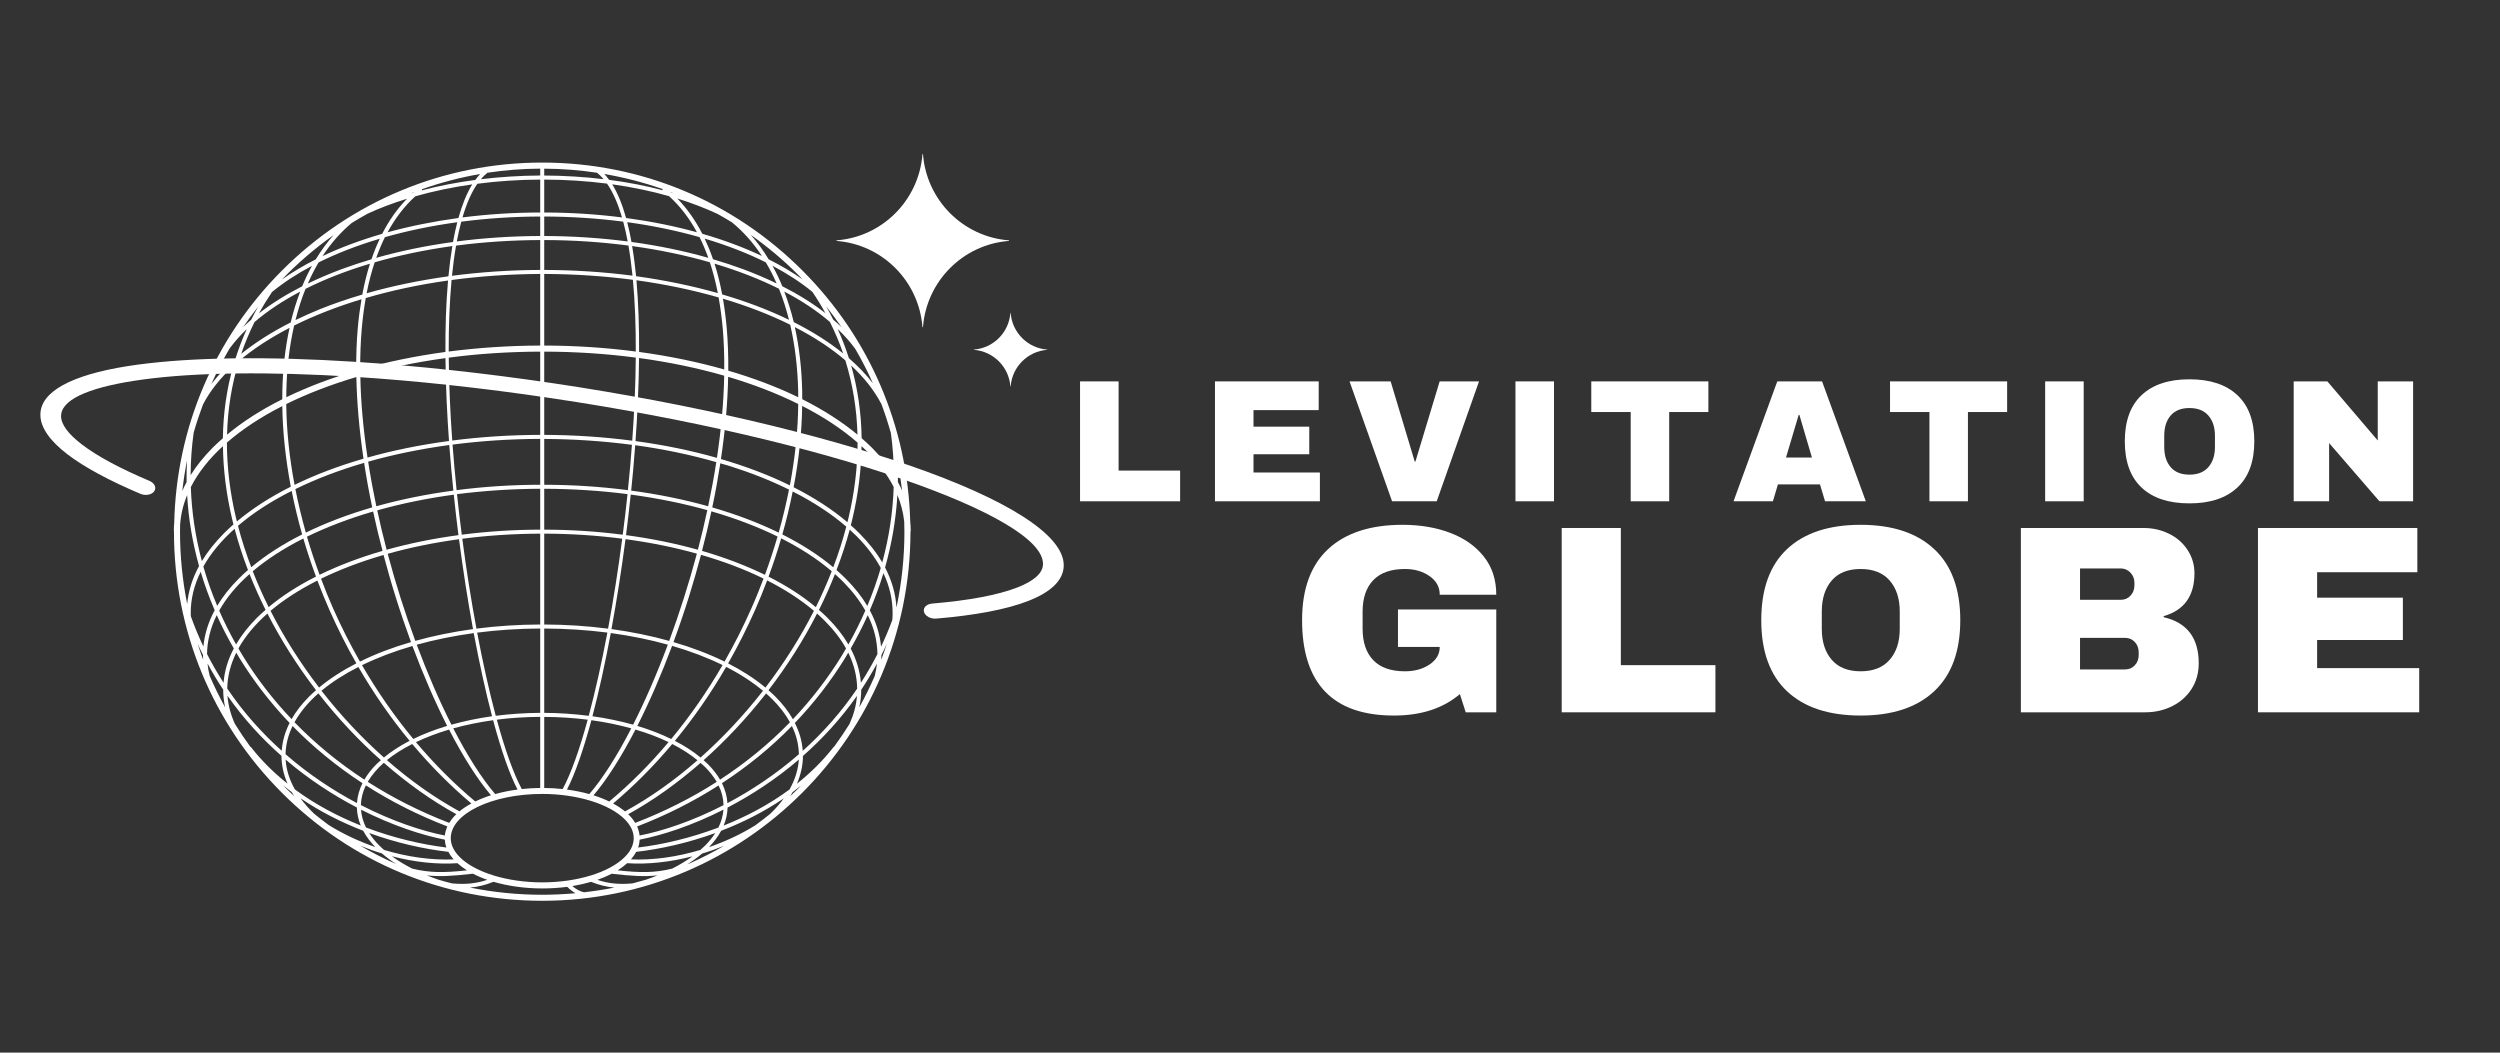 <svg xmlns="http://www.w3.org/2000/svg" xmlns:xlink="http://www.w3.org/1999/xlink" width="950" zoomAndPan="magnify" viewBox="0 0 712.5 300" height="400" preserveAspectRatio="xMidYMid meet" version="1.0"><rect x="0" y="0" width="712.5" height="300" fill="#333333" stroke="none"/><defs><g/><clipPath id="1a0f848a40"><path d="M 49 46 L 260 46 L 260 256.977 L 49 256.977 Z M 49 46 " clip-rule="nonzero"/></clipPath><clipPath id="de57dc6e2f"><path d="M 11.559 102 L 303.105 102 L 303.105 177 L 11.559 177 Z M 11.559 102 " clip-rule="nonzero"/></clipPath><clipPath id="9688900897"><path d="M 238 43.379 L 288 43.379 L 288 94 L 238 94 Z M 238 43.379 " clip-rule="nonzero"/></clipPath></defs><g clip-path="url(#1a0f848a40)"><path fill="#ffffff" d="M 53.289 131.254 C 53.203 133.289 53.145 135.34 53.176 137.395 C 52.734 138.227 52.324 139.078 51.961 139.93 C 52.281 136.996 52.734 134.098 53.289 131.254 Z M 95.059 67.008 C 93.203 69.09 91.52 71.406 89.984 73.926 C 86.492 75.684 83.273 77.59 80.352 79.641 C 84.84 74.996 89.766 70.746 95.059 67.008 Z M 228.723 79.625 C 225.801 77.574 222.57 75.656 219.074 73.91 C 217.539 71.359 215.828 69.031 213.957 66.934 C 218.754 70.32 223.301 74.129 227.523 78.367 C 227.934 78.762 228.328 79.199 228.723 79.625 Z M 255.902 137.379 C 255.945 135.297 255.887 133.246 255.785 131.195 C 256.34 134.039 256.762 136.895 257.086 139.797 C 256.734 138.992 256.34 138.168 255.902 137.379 Z M 255.492 173.164 C 255.273 169.25 254.176 165.441 252.246 161.734 C 254.176 154.918 255.359 147.988 255.754 141.059 C 256.793 143.547 257.422 146.082 257.699 148.648 C 257.715 149.602 257.758 150.566 257.758 151.535 C 257.758 158.891 256.984 166.129 255.492 173.164 Z M 225.199 226.918 C 225.449 226.551 225.668 226.168 225.887 225.789 C 226.707 225.172 227.496 224.527 228.301 223.883 C 228.035 224.145 227.789 224.441 227.523 224.703 C 226.766 225.465 225.977 226.184 225.199 226.918 Z M 80.719 223.824 C 81.52 224.484 82.324 225.145 83.145 225.758 C 83.363 226.141 83.598 226.52 83.844 226.902 C 83.07 226.168 82.297 225.449 81.535 224.703 C 81.258 224.41 80.996 224.117 80.719 223.824 Z M 63.539 127.148 C 63.625 133.891 64.477 140.809 66.141 147.871 C 66.273 148.398 66.406 148.926 66.535 149.453 C 65.602 150.273 64.707 151.109 63.859 151.961 C 61.289 154.539 59.168 157.207 57.531 159.918 C 55.676 152.957 54.621 145.895 54.387 138.816 C 56.477 134.711 59.562 130.797 63.539 127.148 Z M 57.836 115.309 C 59.84 111.441 62.75 107.777 66.449 104.379 C 64.59 110.941 63.613 117.816 63.523 124.895 C 62.516 125.773 61.551 126.668 60.645 127.559 C 58.102 130.125 56.012 132.734 54.328 135.414 C 54.344 131.371 54.637 127.34 55.191 123.34 C 55.965 120.613 56.859 117.934 57.836 115.309 Z M 73.582 87.406 C 72.883 88.625 72.207 89.871 71.578 91.129 C 70.789 91.82 70.031 92.492 69.312 93.211 C 70.672 91.219 72.09 89.27 73.582 87.406 Z M 86.125 81.59 C 81.492 83.949 77.367 86.527 73.816 89.297 C 74.941 87.23 76.184 85.211 77.516 83.23 C 80.82 80.52 84.648 78.016 88.902 75.773 C 87.895 77.617 86.961 79.555 86.125 81.59 Z M 108.246 68.035 C 107.367 69.867 106.578 71.828 105.875 73.895 C 102.922 74.762 100.059 75.715 97.281 76.738 C 93.891 78.016 90.715 79.363 87.734 80.812 C 88.656 78.688 89.68 76.68 90.805 74.789 C 96.051 72.184 101.914 69.91 108.246 68.035 Z M 100.219 63.566 C 101.727 62.629 103.246 61.734 104.797 60.883 C 108.262 59.285 112.016 57.863 115.992 56.648 C 113.246 59.461 110.891 62.789 108.918 66.641 C 102.809 68.414 97.09 70.539 91.93 72.973 C 94.312 69.34 97.09 66.188 100.219 63.566 Z M 117.793 54.918 C 117.527 54.977 117.266 55.051 117.004 55.141 C 117.324 55.008 117.645 54.891 117.969 54.773 C 117.91 54.816 117.852 54.859 117.793 54.918 Z M 135.465 51.285 C 130.176 51.973 125.07 52.969 120.234 54.246 C 120.262 54.141 120.277 54.023 120.262 53.922 C 125.613 52.031 131.152 50.566 136.871 49.586 C 136.371 50.098 135.906 50.668 135.465 51.285 Z M 188.844 54.215 C 184.004 52.941 178.902 51.945 173.594 51.254 C 173.168 50.656 172.715 50.098 172.234 49.586 C 177.891 50.566 183.445 51.988 188.828 53.879 C 188.797 53.996 188.797 54.098 188.844 54.215 Z M 191.227 54.859 C 191.18 54.816 191.121 54.773 191.062 54.715 C 191.387 54.848 191.723 54.965 192.043 55.094 C 191.781 55.023 191.504 54.934 191.227 54.859 Z M 221.34 80.785 C 218.359 79.348 215.188 77.984 211.809 76.723 C 209.016 75.699 206.152 74.746 203.211 73.883 C 202.512 71.816 201.707 69.867 200.828 68.004 C 207.16 69.895 213.023 72.152 218.258 74.777 C 219.395 76.664 220.418 78.672 221.34 80.785 Z M 231.531 83.188 C 232.875 85.164 234.117 87.188 235.242 89.254 C 231.691 86.5 227.582 83.918 222.949 81.574 C 222.117 79.539 221.18 77.59 220.156 75.742 C 224.41 78 228.227 80.477 231.531 83.188 Z M 237.465 91.086 C 236.836 89.797 236.148 88.535 235.434 87.277 C 236.969 89.227 238.445 91.203 239.836 93.227 C 239.074 92.508 238.285 91.773 237.465 91.086 Z M 248.461 127.559 C 247.539 126.652 246.574 125.773 245.566 124.879 C 245.461 117.727 244.469 110.797 242.582 104.172 C 246.281 107.602 249.191 111.293 251.223 115.207 C 252.23 117.902 253.125 120.645 253.898 123.426 C 254.453 127.398 254.73 131.387 254.746 135.398 C 253.078 132.719 250.988 130.109 248.461 127.559 Z M 244.891 151.961 C 244.133 151.184 243.312 150.434 242.48 149.703 C 242.641 149.086 242.801 148.473 242.934 147.871 C 244.613 140.809 245.461 133.891 245.535 127.164 C 246.121 127.691 246.691 128.234 247.23 128.793 C 250.461 132.016 252.949 135.371 254.703 138.801 C 254.469 145.996 253.371 153.207 251.441 160.297 C 249.773 157.441 247.582 154.656 244.891 151.961 Z M 247.188 172.695 C 245.609 170.027 243.547 167.449 241.047 164.93 C 240.199 164.094 239.324 163.289 238.402 162.465 C 239.863 158.641 241.137 154.801 242.172 150.949 C 242.816 151.551 243.461 152.148 244.09 152.766 C 247.027 155.711 249.336 158.758 251.02 161.867 C 249.965 165.516 248.68 169.133 247.188 172.695 Z M 254.309 176.711 C 253.328 179.348 252.262 181.867 251.105 184.301 C 250.77 180.77 249.703 177.312 247.891 173.941 C 249.395 170.453 250.695 166.938 251.777 163.359 C 253.52 167.039 254.395 170.82 254.395 174.672 C 254.395 175.348 254.367 176.035 254.309 176.711 Z M 251.207 186.691 C 251.734 185.664 252.23 184.609 252.727 183.539 C 252.23 185.051 251.719 186.527 251.164 188.023 C 251.195 187.57 251.207 187.145 251.207 186.691 Z M 206.238 235.285 C 206.941 233.613 207.305 231.914 207.363 230.156 C 214.074 226.652 221.047 222.152 227.672 216.48 C 227.48 219.367 226.574 222.227 225.023 224.996 C 219.207 229.289 212.773 232.691 206.238 235.285 Z M 196.223 246.215 C 196.137 246.246 196.051 246.289 195.961 246.305 C 197.469 245.336 198.855 244.34 200.098 243.27 C 202.219 242.641 204.324 241.879 206.371 241.043 C 203.082 242.949 199.703 244.676 196.223 246.215 Z M 108.859 243.227 C 110.059 244.281 111.402 245.277 112.863 246.215 C 112.836 246.215 112.805 246.199 112.777 246.188 C 109.328 244.664 105.934 242.934 102.66 241.012 C 104.68 241.848 106.754 242.598 108.859 243.227 Z M 81.402 216.48 C 88.027 222.141 95 226.637 101.711 230.141 C 101.754 231.883 102.121 233.598 102.809 235.27 C 96.285 232.66 89.855 229.277 84.035 224.98 C 82.484 222.211 81.578 219.355 81.402 216.48 Z M 57.852 186.645 C 57.852 187.102 57.883 187.539 57.895 188.008 C 57.324 186.484 56.801 184.961 56.301 183.422 C 56.801 184.52 57.312 185.605 57.852 186.645 Z M 70.672 162.453 C 69.754 163.273 68.859 164.078 68.027 164.93 C 65.512 167.434 63.48 170.027 61.902 172.664 C 60.352 168.988 59.035 165.25 57.953 161.469 C 60.074 157.676 63.086 154.07 66.859 150.699 C 67.895 154.625 69.184 158.555 70.672 162.453 Z M 83.129 139.914 C 83.949 144.031 84.941 148.18 86.113 152.312 C 80.602 155.082 75.719 158.219 71.609 161.66 C 70.117 157.734 68.848 153.793 67.824 149.863 C 72.078 146.215 77.223 142.887 83.129 139.914 Z M 82.516 93.445 C 81.316 98.984 80.602 104.965 80.469 111.367 C 80.438 112.172 80.453 112.98 80.453 113.785 C 74.473 116.773 69.168 120.16 64.707 123.883 C 64.898 116.613 66.023 109.594 68.102 102.898 C 72.148 99.453 77.004 96.289 82.516 93.445 Z M 82.852 91.891 C 77.484 94.617 72.75 97.621 68.742 100.844 C 69.812 97.754 71.066 94.734 72.531 91.789 C 76.215 88.625 80.602 85.723 85.555 83.113 C 84.504 85.883 83.582 88.812 82.852 91.891 Z M 103.262 83.949 C 99.062 85.18 95.027 86.57 91.227 88.098 C 88.785 89.094 86.449 90.133 84.211 91.219 C 85 88.098 85.949 85.105 87.078 82.324 C 92.574 79.555 98.758 77.148 105.438 75.156 C 104.574 77.898 103.832 80.828 103.262 83.949 Z M 128.918 70.129 C 128.465 72.887 128.082 75.773 127.805 78.746 C 119.664 79.875 111.828 81.488 104.488 83.582 C 105.102 80.434 105.863 77.5 106.785 74.762 C 113.684 72.77 121.109 71.215 128.918 70.129 Z M 130.32 63.332 C 129.867 65.117 129.473 66.992 129.105 68.973 C 121.492 70.012 114.137 71.523 107.223 73.484 C 107.969 71.406 108.785 69.441 109.707 67.594 C 116.152 65.762 123.082 64.328 130.32 63.332 Z M 153.961 60.562 C 146.371 60.574 138.93 61.059 131.812 61.969 C 132.938 58.086 134.355 54.816 136.051 52.371 C 141.855 51.605 147.848 51.211 153.961 51.184 Z M 177.277 61.969 C 170.145 61.059 162.703 60.574 155.102 60.562 L 155.102 51.184 C 161.242 51.195 167.234 51.594 172.996 52.324 C 174.719 54.789 176.121 58.055 177.277 61.969 Z M 179.969 68.957 C 179.617 66.992 179.223 65.105 178.754 63.316 C 186.004 64.312 192.922 65.75 199.367 67.582 C 200.289 69.426 201.121 71.406 201.867 73.484 C 194.938 71.508 187.598 70 179.969 68.957 Z M 204.586 83.539 C 197.305 81.473 189.484 79.848 181.285 78.719 C 180.992 75.742 180.625 72.871 180.156 70.129 C 187.98 71.199 195.406 72.77 202.305 74.746 C 203.211 77.488 203.973 80.402 204.586 83.539 Z M 224.863 91.145 C 219.117 88.359 212.73 85.926 205.816 83.906 C 205.23 80.785 204.516 77.883 203.637 75.141 C 210.332 77.148 216.5 79.539 222 82.293 C 223.125 85.078 224.074 88.039 224.863 91.145 Z M 226.223 91.805 C 225.477 88.742 224.57 85.84 223.52 83.098 C 228.477 85.691 232.848 88.594 236.531 91.762 C 237.977 94.66 239.25 97.664 240.301 100.727 C 236.266 97.488 231.531 94.484 226.223 91.805 Z M 228.637 113.77 C 228.637 112.98 228.637 112.172 228.621 111.367 C 228.477 104.891 227.758 98.824 226.531 93.227 C 232.027 96.055 236.883 99.234 240.914 102.691 C 243.02 109.461 244.191 116.539 244.379 123.867 C 239.906 120.16 234.613 116.773 228.637 113.77 Z M 222.965 152.312 C 224.133 148.223 225.113 144.133 225.918 140.074 C 231.836 143.078 236.969 146.434 241.195 150.098 C 240.184 153.953 238.941 157.836 237.48 161.676 C 233.359 158.219 228.477 155.094 222.965 152.312 Z M 232.512 173.047 C 228.68 169.836 224.148 166.922 219.031 164.344 C 220.375 160.723 221.574 157.09 222.641 153.426 C 228.141 156.211 232.977 159.344 237.043 162.805 C 235.695 166.246 234.191 169.66 232.512 173.047 Z M 241.793 183.672 C 240.289 181.094 238.312 178.57 235.871 176.109 C 235.098 175.332 234.25 174.57 233.402 173.824 C 235.098 170.453 236.602 167.039 237.965 163.609 C 238.738 164.312 239.512 165.016 240.23 165.734 C 242.902 168.43 245.023 171.188 246.617 174.027 C 245.184 177.281 243.59 180.508 241.793 183.672 Z M 182.277 238.125 C 182.191 237.262 181.957 236.398 181.574 235.547 C 189.879 232.34 197.645 228.426 204.793 223.852 C 205.699 225.672 206.164 227.547 206.211 229.465 C 197.234 234.082 188.754 236.867 182.277 238.125 Z M 181.855 241.543 C 182.117 240.824 182.262 240.062 182.309 239.301 C 188.754 238.039 197.191 235.312 206.18 230.754 C 206.047 232.484 205.566 234.199 204.746 235.855 C 196.867 238.828 188.945 240.691 181.855 241.543 Z M 176.035 248.047 C 177.043 247.418 177.949 246.73 178.738 246.012 C 184.645 246.406 191.051 245.688 197.363 244.047 C 195.641 245.309 193.68 246.496 191.562 247.562 C 186.68 248.75 182.746 248.781 176.035 248.047 Z M 140.641 251.316 C 144.777 252.516 149.547 253.207 154.531 253.207 C 157 253.207 159.383 253.043 161.648 252.75 C 162.41 253.5 163.199 254.113 164.004 254.57 C 160.875 254.848 157.719 255.008 154.531 255.008 C 147.543 255.008 140.656 254.305 133.945 252.957 C 136.285 252.75 138.449 252.211 140.641 251.316 Z M 130.379 246.012 C 131.168 246.73 132.074 247.418 133.082 248.047 C 126.328 248.781 122.398 248.75 117.484 247.551 C 115.363 246.48 113.422 245.309 111.695 244.031 C 118.027 245.688 124.457 246.406 130.379 246.012 Z M 126.77 239.301 C 126.812 240.047 126.957 240.809 127.223 241.543 C 120.129 240.676 112.191 238.828 104.312 235.84 C 103.492 234.184 103.012 232.484 102.895 230.754 C 111.871 235.297 120.305 238.039 126.77 239.301 Z M 104.27 223.824 C 111.434 228.426 119.195 232.34 127.5 235.531 C 127.105 236.383 126.871 237.246 126.781 238.125 C 120.305 236.852 111.84 234.066 102.852 229.453 C 102.895 227.516 103.391 225.641 104.27 223.824 Z M 66.637 184.812 C 64.957 187.98 63.977 191.234 63.715 194.574 C 62.035 191.965 60.453 189.27 59.008 186.398 C 59.051 182.586 60 178.879 61.77 175.32 C 63.219 178.543 64.84 181.707 66.637 184.812 Z M 75.688 173.809 C 74.812 174.57 73.977 175.332 73.188 176.109 C 70.762 178.559 68.789 181.078 67.281 183.656 C 65.5 180.492 63.891 177.281 62.473 174.027 C 64.52 170.352 67.441 166.863 71.113 163.609 C 72.473 167.023 73.992 170.438 75.688 173.809 Z M 90.059 164.328 C 84.926 166.906 80.395 169.824 76.566 173.031 C 74.883 169.66 73.379 166.234 72.031 162.805 C 76.055 159.402 80.906 156.27 86.449 153.469 C 87.516 157.102 88.715 160.738 90.059 164.328 Z M 106.344 145.777 C 107.133 149.484 108.027 153.234 109.02 157 C 102.5 158.891 96.492 161.176 91.082 163.816 C 89.75 160.211 88.555 156.59 87.484 152.957 C 93.129 150.199 99.473 147.781 106.344 145.777 Z M 103.773 131.914 C 104.414 136.074 105.176 140.309 106.082 144.602 C 99.227 146.598 92.867 149 87.164 151.797 C 85.996 147.652 85 143.504 84.184 139.387 C 90.059 136.516 96.637 133.992 103.773 131.914 Z M 101.562 107.453 C 101.711 114.781 102.398 122.594 103.598 130.727 C 96.477 132.793 89.883 135.281 83.949 138.184 C 82.457 130.328 81.668 122.594 81.578 115.164 C 87.559 112.203 94.27 109.625 101.562 107.453 Z M 101.957 93.605 C 101.621 97.43 101.492 101.461 101.52 105.637 C 94.328 107.746 87.633 110.297 81.594 113.215 C 81.594 112.613 81.594 111.996 81.609 111.398 C 81.754 104.73 82.516 98.484 83.832 92.77 C 89.605 89.914 96.039 87.395 103.027 85.281 C 102.574 87.934 102.207 90.691 101.957 93.605 Z M 126.945 100.305 C 118.406 101.461 110.262 103.145 102.66 105.301 C 102.633 101.328 102.777 97.445 103.098 93.695 C 103.363 90.633 103.758 87.699 104.238 84.945 C 111.562 82.793 119.445 81.105 127.688 79.949 C 127.117 86.512 126.898 93.488 126.945 100.305 Z M 153.961 78.074 L 153.961 98.484 C 145.012 98.516 136.27 99.102 127.879 100.188 C 127.863 92.918 128.129 86.043 128.699 79.801 C 136.824 78.719 145.289 78.117 153.961 78.074 Z M 153.961 68.414 L 153.961 76.93 C 145.438 76.961 136.988 77.531 128.816 78.602 C 129.121 75.582 129.5 72.68 129.984 70 C 137.66 68.988 145.699 68.445 153.961 68.414 Z M 153.961 67.258 C 145.832 67.289 137.879 67.816 130.188 68.812 C 130.57 66.832 130.992 64.941 131.461 63.184 C 138.699 62.23 146.242 61.734 153.961 61.703 Z M 155.102 67.258 L 155.102 61.703 C 162.832 61.734 170.379 62.23 177.613 63.168 C 178.098 64.93 178.508 66.816 178.887 68.812 C 171.195 67.816 163.23 67.289 155.102 67.258 Z M 155.102 76.93 L 155.102 68.414 C 163.375 68.43 171.414 68.973 179.105 69.984 C 179.574 72.68 179.953 75.551 180.262 78.57 C 172.203 77.516 163.754 76.961 155.102 76.93 Z M 181.195 100.188 C 172.82 99.086 164.062 98.5 155.102 98.484 L 155.102 78.074 C 163.812 78.102 172.277 78.688 180.379 79.742 C 180.961 86 181.227 92.902 181.195 100.188 Z M 205.992 93.695 C 206.312 97.445 206.445 101.328 206.414 105.301 C 198.828 103.145 190.684 101.461 182.145 100.305 C 182.176 93.461 181.969 86.469 181.387 79.875 C 189.66 81.02 197.512 82.676 204.805 84.77 C 205.316 87.598 205.711 90.574 205.992 93.695 Z M 207.555 105.637 C 207.598 101.461 207.453 97.43 207.129 93.605 C 206.867 90.645 206.504 87.832 206.035 85.121 C 213.023 87.203 219.453 89.695 225.215 92.551 C 226.547 98.34 227.32 104.641 227.48 111.398 C 227.496 111.996 227.48 112.613 227.496 113.215 C 221.457 110.281 214.762 107.746 207.555 105.637 Z M 205.465 130.828 C 206.691 122.637 207.379 114.781 207.523 107.395 C 214.777 109.551 221.488 112.145 227.496 115.133 C 227.422 122.605 226.605 130.418 225.113 138.332 C 219.191 135.414 212.582 132.91 205.465 130.828 Z M 202.992 144.617 C 203.898 140.352 204.645 136.164 205.289 132.043 C 206.152 132.293 207.027 132.527 207.891 132.793 C 214.059 134.742 219.734 136.996 224.863 139.531 C 224.059 143.605 223.082 147.711 221.926 151.797 C 216.211 149.016 209.863 146.598 202.992 144.617 Z M 200.07 157 C 201.062 153.219 201.957 149.453 202.746 145.73 C 209.602 147.711 215.93 150.129 221.605 152.91 C 220.535 156.562 219.336 160.211 218.008 163.828 C 212.598 161.191 206.574 158.891 200.07 157 Z M 214.117 173.441 C 211.809 178.66 209.266 183.699 206.488 188.551 C 202.102 186.398 197.219 184.535 191.941 182.996 C 193.504 178.762 194.996 174.395 196.387 169.941 C 197.613 165.969 198.754 162.027 199.793 158.129 C 206.254 159.988 212.234 162.262 217.613 164.898 C 216.516 167.77 215.375 170.629 214.117 173.441 Z M 218.152 195.965 C 215.113 193.43 211.531 191.117 207.512 189.062 C 210.289 184.199 212.848 179.145 215.172 173.91 C 216.414 171.098 217.57 168.27 218.637 165.414 C 223.711 167.992 228.195 170.895 231.969 174.086 C 228.152 181.605 223.52 188.945 218.152 195.965 Z M 221.004 198.559 C 220.375 197.93 219.703 197.316 219.016 196.715 C 224.383 189.707 229.031 182.383 232.859 174.863 C 233.621 175.555 234.367 176.227 235.055 176.93 C 237.613 179.496 239.629 182.117 241.121 184.812 C 240.727 185.504 240.332 186.191 239.922 186.867 C 235.902 193.387 231.223 199.438 225.977 204.98 C 224.719 202.766 223.066 200.641 221.004 198.559 Z M 201.766 217.785 C 201.371 217.406 200.945 217.023 200.523 216.656 C 206.793 211.074 212.73 204.758 218.094 197.93 C 218.168 197.828 218.242 197.711 218.316 197.621 C 218.973 198.195 219.602 198.781 220.188 199.367 C 222.277 201.461 223.914 203.629 225.141 205.844 C 219.223 211.953 212.539 217.422 205.215 222.199 C 204.34 220.688 203.184 219.223 201.766 217.785 Z M 179.266 232.281 C 179.18 232.191 179.105 232.133 179.02 232.059 C 186.051 228.207 193.023 223.223 199.66 217.422 C 200.113 217.801 200.551 218.195 200.961 218.605 C 202.32 219.984 203.418 221.391 204.266 222.828 C 197.102 227.414 189.34 231.328 181.035 234.523 C 180.566 233.746 179.984 232.996 179.266 232.281 Z M 109.387 217.391 C 116.039 223.207 123.023 228.191 130.059 232.047 C 129.969 232.133 129.883 232.191 129.809 232.281 C 129.094 232.996 128.508 233.746 128.023 234.523 C 119.723 231.328 111.973 227.398 104.809 222.828 C 105.922 220.906 107.469 219.09 109.387 217.391 Z M 90.746 197.609 C 90.832 197.711 90.906 197.828 90.996 197.93 C 96.344 204.758 102.281 211.074 108.551 216.645 C 108.129 217.023 107.703 217.406 107.297 217.785 C 105.875 219.207 104.723 220.688 103.844 222.199 C 96.535 217.422 89.855 211.938 83.934 205.844 C 85.527 202.941 87.836 200.172 90.746 197.609 Z M 90.059 196.699 C 89.371 197.301 88.699 197.93 88.07 198.559 C 85.996 200.625 84.355 202.766 83.102 204.949 C 77.836 199.426 73.172 193.387 69.168 186.867 C 68.742 186.191 68.363 185.504 67.953 184.812 C 69.898 181.297 72.691 177.973 76.215 174.863 C 80.059 182.367 84.695 189.695 90.059 196.699 Z M 93.918 173.91 C 96.227 179.129 98.785 184.184 101.562 189.051 C 97.543 191.117 93.961 193.43 90.938 195.953 C 85.57 188.945 80.922 181.605 77.105 174.086 C 80.848 170.938 85.336 168.035 90.453 165.457 C 91.535 168.301 92.691 171.113 93.918 173.91 Z M 112.703 169.941 C 114.094 174.395 115.586 178.762 117.133 182.996 C 111.855 184.52 106.973 186.398 102.586 188.551 C 99.824 183.699 97.266 178.66 94.957 173.441 C 93.715 170.645 92.574 167.801 91.492 164.93 C 96.828 162.336 102.809 160.047 109.312 158.172 C 110.352 162.055 111.461 166 112.703 169.941 Z M 130.816 153.676 C 131.973 162.539 133.316 171.188 134.809 179.289 C 129.035 180.082 123.523 181.211 118.363 182.645 C 115.453 174.789 112.777 166.422 110.496 157.836 C 116.828 156.047 123.641 154.656 130.816 153.676 Z M 129.328 140.984 C 129.723 144.836 130.176 148.707 130.656 152.516 C 123.48 153.484 116.609 154.875 110.191 156.68 C 109.211 152.969 108.316 149.219 107.516 145.453 C 114.297 143.547 121.621 142.023 129.328 140.984 Z M 128.039 126.828 C 128.246 129.508 128.449 131.973 128.652 134.141 C 128.816 136.031 129.004 137.934 129.211 139.824 C 121.492 140.852 114.121 142.359 107.25 144.281 C 106.359 140.047 105.57 135.809 104.926 131.574 C 112.121 129.539 119.883 127.941 128.039 126.828 Z M 127.965 125.684 C 119.809 126.77 112.016 128.352 104.75 130.402 C 103.551 122.488 102.82 114.648 102.691 107.117 C 110.219 104.949 118.363 103.234 126.957 102.062 C 127.031 110.574 127.469 118.812 127.965 125.684 Z M 153.961 123.941 C 145.363 123.957 136.957 124.512 128.887 125.551 C 128.305 117.449 127.953 109.492 127.895 101.93 C 136.211 100.816 144.953 100.246 153.961 100.215 Z M 180.188 125.598 C 172.133 124.543 163.711 123.969 155.102 123.941 L 155.102 100.215 C 164.062 100.23 172.82 100.816 181.195 101.914 C 181.137 109.492 180.785 117.465 180.188 125.598 Z M 181.121 125.715 C 181.621 118.828 182.043 110.59 182.133 102.031 C 190.668 103.191 198.812 104.891 206.398 107.074 C 206.254 114.637 205.523 122.535 204.324 130.492 C 197.074 128.426 189.281 126.812 181.121 125.715 Z M 179.879 139.824 C 180.07 137.934 180.262 136.031 180.438 134.141 C 180.625 131.984 180.832 129.555 181.035 126.887 C 189.09 127.984 196.852 129.613 204.148 131.707 C 203.492 135.898 202.715 140.09 201.824 144.281 C 194.953 142.359 187.586 140.852 179.879 139.824 Z M 178.418 152.516 C 178.902 148.691 179.355 144.836 179.762 140.953 C 187.422 141.996 194.762 143.477 201.59 145.395 C 200.77 149.191 199.879 152.957 198.898 156.68 C 192.469 154.875 185.609 153.484 178.418 152.516 Z M 174.266 179.289 C 175.758 171.172 177.117 162.523 178.273 153.66 C 185.406 154.625 192.234 156.004 198.609 157.793 C 196.312 166.395 193.621 174.789 190.727 182.66 C 185.566 181.211 180.039 180.082 174.266 179.289 Z M 180.438 206.531 C 176.797 205.52 172.906 204.699 168.844 204.129 C 170.684 197.152 172.453 189.109 174.078 180.418 C 179.777 181.195 185.23 182.309 190.332 183.73 C 187.219 192.082 183.844 199.805 180.438 206.531 Z M 191.297 210.621 C 188.359 209.184 185.129 207.938 181.633 206.883 C 185.086 200.086 188.445 192.359 191.547 184.066 C 196.766 185.578 201.605 187.422 205.934 189.547 C 201.574 197.078 196.664 204.129 191.297 210.621 Z M 192.336 211.148 C 197.688 204.656 202.598 197.594 206.957 190.062 C 210.934 192.082 214.453 194.383 217.453 196.875 C 217.363 196.992 217.277 197.094 217.188 197.211 C 211.84 204.039 205.902 210.344 199.66 215.895 C 197.555 214.152 195.098 212.555 192.336 211.148 Z M 181.109 207.926 C 184.516 208.934 187.688 210.121 190.539 211.5 C 185.32 217.715 179.66 223.398 173.637 228.426 C 172.262 227.766 170.758 227.164 169.148 226.668 C 173.055 222.066 177.133 215.617 181.109 207.926 Z M 168.551 205.258 C 172.527 205.801 176.344 206.59 179.91 207.586 C 175.859 215.457 171.766 221.891 167.949 226.316 C 165.949 225.758 163.812 225.32 161.59 225.027 C 163.887 220.586 166.254 213.742 168.551 205.258 Z M 155.102 204.32 C 159.355 204.332 163.508 204.613 167.496 205.109 C 165.172 213.609 162.746 220.453 160.363 224.879 C 158.668 224.688 156.898 224.586 155.102 224.57 Z M 148.711 224.879 C 146.328 220.453 143.902 213.609 141.594 205.109 C 145.539 204.598 149.691 204.332 153.961 204.305 L 153.961 224.57 C 152.176 224.586 150.406 224.688 148.711 224.879 Z M 141.141 226.316 C 137.324 221.891 133.23 215.457 129.18 207.586 C 132.734 206.605 136.535 205.812 140.539 205.258 C 142.82 213.758 145.188 220.586 147.5 225.027 C 145.262 225.305 143.129 225.742 141.141 226.316 Z M 135.453 228.426 C 129.43 223.398 123.77 217.715 118.539 211.516 C 121.402 210.152 124.559 208.949 127.98 207.926 C 131.957 215.617 136.035 222.066 139.926 226.652 C 138.316 227.164 136.812 227.75 135.453 228.426 Z M 116.738 211.133 C 113.992 212.555 111.52 214.152 109.414 215.883 C 103.172 210.328 97.238 204.039 91.902 197.211 C 91.797 197.094 91.711 196.977 91.621 196.859 C 94.59 194.398 98.129 192.125 102.133 190.09 C 106.492 197.609 111.387 204.656 116.738 211.133 Z M 127.441 206.883 C 123.961 207.926 120.715 209.168 117.793 210.605 C 112.426 204.129 107.527 197.094 103.172 189.578 C 107.469 187.469 112.309 185.637 117.543 184.109 C 120.641 192.375 124.004 200.098 127.441 206.883 Z M 140.23 204.129 C 136.168 204.699 132.293 205.52 128.652 206.531 C 125.246 199.805 121.887 192.082 118.77 183.746 C 123.844 182.336 129.281 181.223 135.012 180.434 C 136.637 189.109 138.406 197.152 140.23 204.129 Z M 153.961 179.129 L 153.961 203.16 C 149.602 203.191 145.363 203.484 141.285 203.996 C 139.43 197.02 137.629 188.977 135.992 180.301 C 141.738 179.555 147.762 179.156 153.961 179.129 Z M 153.961 152.09 L 153.961 177.984 C 147.719 178 141.621 178.41 135.789 179.156 C 134.27 171.039 132.906 162.379 131.754 153.543 C 138.859 152.617 146.301 152.121 153.961 152.09 Z M 153.961 139.297 L 153.961 150.949 C 146.285 150.965 138.801 151.461 131.605 152.383 C 131.109 148.574 130.656 144.719 130.246 140.836 C 137.836 139.871 145.773 139.328 153.961 139.297 Z M 153.961 138.156 C 145.789 138.168 137.789 138.699 130.129 139.695 C 129.691 135.355 129.297 131.004 128.977 126.711 C 136.957 125.668 145.336 125.113 153.961 125.082 Z M 155.102 138.156 L 155.102 125.098 C 163.609 125.129 172 125.715 180.098 126.77 C 179.793 131.047 179.398 135.371 178.945 139.695 C 171.285 138.699 163.289 138.168 155.102 138.156 Z M 155.102 150.949 L 155.102 139.297 C 163.258 139.328 171.211 139.84 178.844 140.824 C 178.434 144.707 177.98 148.574 177.484 152.398 C 170.289 151.461 162.789 150.965 155.102 150.949 Z M 155.102 177.984 L 155.102 152.09 C 162.73 152.105 170.188 152.605 177.336 153.527 C 176.18 162.379 174.809 171.039 173.301 179.172 C 167.453 178.41 161.344 178 155.102 177.984 Z M 155.102 179.129 C 161.285 179.156 167.309 179.539 173.098 180.285 C 171.461 188.977 169.66 197.02 167.789 204.012 C 163.711 203.484 159.457 203.191 155.102 203.16 Z M 130.949 231.238 C 123.934 227.414 116.914 222.461 110.262 216.629 C 112.309 214.973 114.734 213.434 117.484 212.043 C 122.703 218.254 128.348 223.926 134.34 228.996 C 133.082 229.672 131.941 230.418 130.949 231.238 Z M 174.734 228.996 C 180.742 223.941 186.387 218.254 191.59 212.043 C 194.309 213.434 196.723 214.973 198.781 216.672 C 192.133 222.477 185.145 227.43 178.125 231.254 C 177.133 230.434 176.008 229.688 174.734 228.996 Z M 166.445 254.305 C 165.289 254.043 164.18 253.441 163.113 252.531 C 164.996 252.223 166.781 251.812 168.461 251.328 C 170.656 252.211 172.805 252.75 175.113 252.957 C 172.262 253.527 169.355 253.969 166.445 254.305 Z M 178.039 244.266 C 173.68 248.648 164.441 251.477 154.531 251.477 C 144.617 251.477 135.395 248.648 131.023 244.266 C 129.328 242.566 128.465 240.75 128.465 238.887 C 128.465 231.93 140.16 226.27 154.531 226.27 C 164.441 226.27 173.68 229.113 178.039 233.496 C 179.75 235.195 180.609 237.012 180.609 238.887 C 180.609 240.75 179.75 242.566 178.039 244.266 Z M 64.766 196.23 C 64.824 192.715 65.719 189.297 67.34 186 C 67.617 186.5 67.895 186.984 68.203 187.48 C 72.312 194.164 77.121 200.363 82.531 206.035 C 81.23 208.613 80.484 211.266 80.293 213.977 C 74.695 208.949 69.387 203.074 64.766 196.23 Z M 81.375 214.945 C 81.449 212.176 82.137 209.492 83.379 206.914 C 89.328 212.98 95.996 218.445 103.305 223.207 C 102.383 225.055 101.871 226.945 101.738 228.879 C 94.984 225.305 87.996 220.719 81.375 214.945 Z M 108.113 240.984 C 106.945 239.828 105.992 238.625 105.219 237.41 C 113.012 240.238 120.816 241.98 127.777 242.773 C 128.172 243.52 128.668 244.223 129.281 244.926 C 122.969 245.203 116.098 244.223 109.445 242.23 C 108.992 241.82 108.523 241.41 108.113 240.984 Z M 124.926 250.699 C 123.816 250.32 122.719 249.91 121.664 249.484 C 125.336 249.895 129.121 249.66 134.793 249 C 136.051 249.66 137.41 250.246 138.887 250.742 C 135.773 251.801 132.66 252.121 128.859 251.77 C 128.844 251.77 128.816 251.77 128.816 251.77 C 127.512 251.449 126.211 251.082 124.926 250.699 Z M 184.133 250.699 C 182.848 251.082 181.562 251.434 180.262 251.77 C 180.246 251.77 180.246 251.77 180.23 251.77 C 176.43 252.121 173.344 251.801 170.246 250.758 C 171.723 250.246 173.098 249.66 174.34 249.016 C 179.969 249.66 183.738 249.895 187.395 249.484 C 186.344 249.91 185.246 250.32 184.133 250.699 Z M 199.617 242.23 C 192.965 244.223 186.109 245.203 179.82 244.926 C 180.422 244.223 180.918 243.52 181.328 242.773 C 188.258 241.98 196.062 240.25 203.855 237.422 C 203.066 238.625 202.117 239.828 200.961 240.984 C 200.539 241.41 200.07 241.82 199.617 242.23 Z M 207.32 228.895 C 207.203 226.945 206.676 225.07 205.758 223.207 C 213.082 218.445 219.746 212.996 225.695 206.914 C 226.969 209.52 227.629 212.219 227.684 214.957 C 221.062 220.719 214.074 225.32 207.32 228.895 Z M 228.781 213.992 C 228.594 211.281 227.848 208.629 226.531 206.047 C 231.969 200.363 236.777 194.164 240.887 187.48 C 241.18 186.984 241.457 186.5 241.75 186 C 243.387 189.328 244.25 192.758 244.293 196.258 C 239.672 203.09 234.383 208.965 228.781 213.992 Z M 245.359 194.602 C 245.082 191.262 244.102 188.008 242.449 184.828 C 244.234 181.707 245.871 178.543 247.305 175.32 C 249.102 178.938 250.023 182.633 250.066 186.426 C 248.605 189.285 247.027 192.008 245.359 194.602 Z M 241.516 148.84 C 237.188 145.16 232.012 141.82 226.18 138.859 C 227.684 130.977 228.52 123.18 228.621 115.691 C 234.688 118.781 239.996 122.301 244.41 126.152 C 244.41 133.113 243.562 140.281 241.824 147.605 C 241.734 148.016 241.617 148.43 241.516 148.84 Z M 190.668 55.902 C 193.781 58.699 196.43 62.145 198.637 66.203 C 192.293 64.445 185.508 63.082 178.434 62.129 C 177.395 58.391 176.094 55.125 174.484 52.531 C 180.145 53.32 185.566 54.449 190.668 55.902 Z M 118.363 55.945 C 123.465 54.492 128.918 53.352 134.59 52.547 C 132.98 55.141 131.695 58.406 130.656 62.129 C 123.582 63.098 116.797 64.457 110.453 66.203 C 112.633 62.188 115.262 58.742 118.363 55.945 Z M 67.254 147.605 C 65.527 140.281 64.68 133.098 64.664 126.141 C 69.035 122.344 74.344 118.84 80.453 115.734 C 80.57 123.164 81.391 130.871 82.879 138.699 C 77.031 141.645 71.859 144.953 67.516 148.617 C 67.43 148.281 67.34 147.945 67.254 147.605 Z M 54.359 174.672 C 54.359 170.645 55.336 166.715 57.195 162.965 C 58.289 166.656 59.637 170.32 61.184 173.926 C 59.371 177.281 58.305 180.742 57.969 184.258 C 56.652 181.504 55.453 178.629 54.387 175.625 C 54.371 175.32 54.359 174.996 54.359 174.672 Z M 59.766 192.625 C 59.461 191.453 59.254 190.281 59.141 189.094 C 60.543 191.688 62.035 194.18 63.613 196.539 C 63.613 196.551 63.613 196.566 63.613 196.582 C 63.613 198.266 63.801 199.938 64.168 201.594 C 62.547 198.676 61.082 195.688 59.766 192.625 Z M 71.551 212.949 C 71.477 212.879 71.406 212.82 71.316 212.789 C 69.766 210.68 68.32 208.512 66.945 206.297 C 65.746 203.676 65.031 200.992 64.824 198.281 C 69.445 204.875 74.695 210.562 80.219 215.426 C 80.234 218.109 80.82 220.762 81.945 223.34 C 78.113 220.293 74.578 216.848 71.551 212.949 Z M 89.562 231.941 C 88.055 230.508 86.738 229.027 85.645 227.504 C 91.273 231.328 97.355 234.391 103.508 236.766 C 104.355 238.359 105.496 239.898 106.945 241.41 C 102.238 239.781 97.719 237.656 93.641 235.109 C 92.266 234.082 90.906 233.043 89.562 231.941 Z M 219.512 231.941 C 218.141 233.055 216.734 234.141 215.316 235.18 C 211.254 237.73 206.734 239.828 202.059 241.438 C 203.492 239.957 204.645 238.391 205.523 236.777 C 211.676 234.418 217.758 231.355 223.387 227.531 C 222.305 229.039 221.004 230.52 219.512 231.941 Z M 237.742 212.789 C 237.672 212.82 237.598 212.879 237.539 212.949 C 234.5 216.863 230.945 220.309 227.117 223.371 C 228.242 220.777 228.824 218.125 228.84 215.441 C 234.367 210.578 239.613 204.891 244.234 198.324 C 244.031 201.035 243.301 203.703 242.113 206.328 C 240.742 208.523 239.293 210.68 237.742 212.789 Z M 244.891 201.594 C 245.258 199.953 245.449 198.266 245.449 196.582 C 247.027 194.207 248.52 191.746 249.922 189.137 C 249.805 190.309 249.602 191.469 249.309 192.641 C 247.977 195.688 246.516 198.691 244.891 201.594 Z M 248.781 109.242 C 246.867 106.75 244.555 104.363 241.938 102.078 C 241.031 99.25 239.965 96.465 238.738 93.754 C 240.625 95.57 242.305 97.445 243.738 99.41 C 245.609 102.59 247.277 105.887 248.781 109.242 Z M 217.145 72.957 C 211.969 70.512 206.27 68.387 200.156 66.629 C 198.168 62.758 195.801 59.418 193.039 56.574 C 197.102 57.836 200.945 59.316 204.516 60.973 C 205.902 61.746 207.277 62.539 208.637 63.391 C 211.852 66.027 214.703 69.234 217.145 72.957 Z M 170.16 49.234 C 170.816 49.762 171.43 50.363 172.031 51.066 C 166.547 50.406 160.891 50.055 155.102 50.023 L 155.102 48.074 C 160.188 48.09 165.219 48.484 170.16 49.234 Z M 153.961 48.062 L 153.961 50.023 C 148.199 50.055 142.527 50.422 137.047 51.078 C 137.629 50.375 138.258 49.762 138.918 49.234 C 143.828 48.484 148.859 48.09 153.961 48.062 Z M 65.41 99.352 C 66.828 97.43 68.465 95.57 70.324 93.797 C 69.078 96.535 68.012 99.352 67.105 102.223 C 64.445 104.523 62.148 106.957 60.234 109.449 C 61.785 105.973 63.512 102.605 65.41 99.352 Z M 51.332 149.57 C 51.523 146.684 52.195 143.855 53.336 141.102 C 53.715 147.887 54.871 154.656 56.727 161.324 C 54.824 164.824 53.699 168.43 53.348 172.137 C 52.004 165.426 51.305 158.523 51.305 151.535 C 51.305 150.875 51.316 150.215 51.332 149.57 Z M 49.547 151.285 C 49.547 151.359 49.562 151.418 49.594 151.492 C 49.594 151.504 49.578 151.52 49.578 151.535 C 49.578 179.625 60.5 206.047 80.32 225.918 C 100.145 245.789 126.488 256.723 154.531 256.723 C 212.363 256.723 259.426 209.582 259.484 151.621 C 259.527 151.52 259.555 151.402 259.555 151.285 C 259.555 150.363 259.496 149.453 259.41 148.547 C 258.664 121.566 247.859 96.301 228.738 77.148 C 208.914 57.277 182.57 46.332 154.531 46.332 C 126.504 46.332 100.145 57.277 80.32 77.148 C 61.082 96.434 50.266 121.875 49.652 149.059 C 49.578 149.805 49.547 150.539 49.547 151.285 " fill-opacity="1" fill-rule="nonzero"/></g><g clip-path="url(#de57dc6e2f)"><path fill="#ffffff" d="M 265.637 172.02 C 264.043 172.152 263.02 173.223 263.344 174.395 C 263.664 175.582 265.215 176.434 266.809 176.301 C 277.945 175.363 286.895 173.676 293.047 171.273 C 299.582 168.723 303.164 165.324 303.164 161.09 C 303.164 152.297 286.441 142.098 259.426 132.734 C 233.344 123.691 197.363 115.133 157.672 109.227 C 137.617 106.254 118.551 104.23 101.227 103.117 C 76.141 101.504 54.652 101.828 39.141 103.938 C 22.68 106.18 12.633 110.59 11.598 117.066 C 11.539 117.449 11.508 117.828 11.508 118.195 C 11.508 121.844 14.227 125.656 19.258 129.508 C 24.098 133.188 31.145 136.984 40.004 140.734 C 41.465 141.352 43.234 141.043 43.949 140.016 C 44.664 139.004 44.066 137.688 42.605 137.055 C 34.285 133.539 27.723 130.023 23.352 126.68 C 19.492 123.734 17.402 120.996 17.402 118.578 C 17.402 118.344 17.43 118.121 17.457 117.934 C 18.191 113.375 26.656 110.078 40.676 108.172 C 55.645 106.121 76.609 105.844 101.227 107.41 C 118.363 108.508 137.223 110.516 157 113.461 C 196.211 119.281 231.676 127.707 257.305 136.586 C 281.98 145.145 297.258 153.863 297.258 160.707 C 297.258 163.332 294.672 165.59 289.934 167.434 C 284.363 169.602 276.074 171.141 265.637 172.02 " fill-opacity="1" fill-rule="nonzero"/></g><g clip-path="url(#9688900897)"><path fill="#ffffff" d="M 262.902 43.93 L 263.051 43.93 C 264.043 57.043 274.48 67.523 287.566 68.504 L 287.566 68.664 C 274.48 69.648 264.043 80.125 263.051 93.238 L 262.902 93.238 C 261.91 80.125 251.473 69.648 238.387 68.664 L 238.387 68.504 C 251.473 67.523 261.91 57.043 262.902 43.93 " fill-opacity="1" fill-rule="evenodd"/></g><path fill="#ffffff" d="M 287.961 89.18 L 288.035 89.18 C 288.445 94.766 292.887 99.219 298.441 99.629 L 298.441 99.703 C 292.887 100.113 288.445 104.566 288.035 110.137 L 287.961 110.137 C 287.551 104.566 283.109 100.113 277.539 99.703 L 277.539 99.629 C 283.109 99.219 287.551 94.766 287.961 89.18 " fill-opacity="1" fill-rule="evenodd"/><g fill="#ffffff" fill-opacity="1"><g transform="translate(304.144, 142.867)"><g><path d="M 3.672 -34.172 L 14.656 -34.172 L 14.656 -8.75 L 32.188 -8.75 L 32.188 0 L 3.672 0 Z M 3.672 -34.172 "/></g></g></g><g fill="#ffffff" fill-opacity="1"><g transform="translate(342.593, 142.867)"><g><path d="M 3.672 -34.172 L 33.234 -34.172 L 33.234 -25.984 L 14.656 -25.984 L 14.656 -21.266 L 30.547 -21.266 L 30.547 -13.406 L 14.656 -13.406 L 14.656 -8.203 L 33.578 -8.203 L 33.578 0 L 3.672 0 Z M 3.672 -34.172 "/></g></g></g><g fill="#ffffff" fill-opacity="1"><g transform="translate(383.773, 142.867)"><g><path d="M 12.969 0 L 0.844 -34.172 L 12.562 -34.172 L 19.422 -11.328 L 19.625 -11.328 L 26.531 -34.172 L 37.75 -34.172 L 25.688 0 Z M 12.969 0 "/></g></g></g><g fill="#ffffff" fill-opacity="1"><g transform="translate(427.736, 142.867)"><g><path d="M 4.172 0 L 4.172 -34.172 L 15.156 -34.172 L 15.156 0 Z M 4.172 0 "/></g></g></g><g fill="#ffffff" fill-opacity="1"><g transform="translate(452.374, 142.867)"><g><path d="M 23.344 -25.438 L 23.344 0 L 12.375 0 L 12.375 -25.438 L 1.141 -25.438 L 1.141 -34.172 L 34.516 -34.172 L 34.516 -25.438 Z M 23.344 -25.438 "/></g></g></g><g fill="#ffffff" fill-opacity="1"><g transform="translate(493.555, 142.867)"><g><path d="M 26.578 0 L 25.141 -4.812 L 13.156 -4.812 L 11.719 0 L 0.5 0 L 12.969 -34.172 L 25.734 -34.172 L 38.203 0 Z M 15.453 -12.469 L 22.844 -12.469 L 19.266 -24.641 L 19.078 -24.641 Z M 15.453 -12.469 "/></g></g></g><g fill="#ffffff" fill-opacity="1"><g transform="translate(537.517, 142.867)"><g><path d="M 23.344 -25.438 L 23.344 0 L 12.375 0 L 12.375 -25.438 L 1.141 -25.438 L 1.141 -34.172 L 34.516 -34.172 L 34.516 -25.438 Z M 23.344 -25.438 "/></g></g></g><g fill="#ffffff" fill-opacity="1"><g transform="translate(578.698, 142.867)"><g><path d="M 4.172 0 L 4.172 -34.172 L 15.156 -34.172 L 15.156 0 Z M 4.172 0 "/></g></g></g><g fill="#ffffff" fill-opacity="1"><g transform="translate(603.337, 142.867)"><g><path d="M 20.656 -34.766 C 26.551 -34.766 31.102 -33.258 34.312 -30.25 C 37.531 -27.238 39.141 -22.852 39.141 -17.094 C 39.141 -11.32 37.531 -6.93 34.312 -3.922 C 31.102 -0.91 26.551 0.594 20.656 0.594 C 14.77 0.594 10.227 -0.898 7.031 -3.891 C 3.832 -6.891 2.234 -11.289 2.234 -17.094 C 2.234 -22.883 3.832 -27.273 7.031 -30.266 C 10.227 -33.266 14.77 -34.766 20.656 -34.766 Z M 20.656 -26.578 C 18.312 -26.578 16.523 -25.863 15.297 -24.438 C 14.078 -23.008 13.469 -21.086 13.469 -18.672 L 13.469 -15.5 C 13.469 -13.082 14.078 -11.16 15.297 -9.734 C 16.523 -8.305 18.312 -7.594 20.656 -7.594 C 23.008 -7.594 24.805 -8.305 26.047 -9.734 C 27.297 -11.16 27.922 -13.082 27.922 -15.5 L 27.922 -18.672 C 27.922 -21.086 27.297 -23.008 26.047 -24.438 C 24.805 -25.863 23.008 -26.578 20.656 -26.578 Z M 20.656 -26.578 "/></g></g></g><g fill="#ffffff" fill-opacity="1"><g transform="translate(650.031, 142.867)"><g><path d="M 28.109 0 L 13.766 -16.594 L 13.766 0 L 3.672 0 L 3.672 -34.172 L 13.266 -34.172 L 27.625 -17.328 L 27.625 -34.172 L 37.703 -34.172 L 37.703 0 Z M 28.109 0 "/></g></g></g><g fill="#ffffff" fill-opacity="1"><g transform="translate(367.656, 203.008)"><g><path d="M 32.062 -53.438 C 37.102 -53.438 41.633 -52.672 45.656 -51.141 C 49.676 -49.617 52.867 -47.367 55.234 -44.391 C 57.598 -41.41 58.781 -37.785 58.781 -33.516 L 42.672 -33.516 C 42.672 -35.703 41.703 -37.469 39.766 -38.812 C 37.836 -40.164 35.5 -40.844 32.75 -40.844 C 28.781 -40.844 25.773 -39.785 23.734 -37.672 C 21.703 -35.555 20.688 -32.566 20.688 -28.703 L 20.688 -23.812 C 20.688 -19.945 21.703 -16.957 23.734 -14.844 C 25.773 -12.738 28.781 -11.688 32.75 -11.688 C 35.5 -11.688 37.836 -12.332 39.766 -13.625 C 41.703 -14.926 42.672 -16.594 42.672 -18.625 L 30.766 -18.625 L 30.766 -29.312 L 58.781 -29.312 L 58.781 0 L 50.078 0 L 48.406 -5.188 C 43.613 -1.113 37.352 0.922 29.625 0.922 C 20.914 0.922 14.375 -1.352 10 -5.906 C 5.625 -10.469 3.438 -17.254 3.438 -26.266 C 3.438 -35.172 5.914 -41.926 10.875 -46.531 C 15.844 -51.133 22.906 -53.438 32.062 -53.438 Z M 32.062 -53.438 "/></g></g></g><g fill="#ffffff" fill-opacity="1"><g transform="translate(439.427, 203.008)"><g><path d="M 5.656 -52.531 L 22.516 -52.531 L 22.516 -13.438 L 49.469 -13.438 L 49.469 0 L 5.656 0 Z M 5.656 -52.531 "/></g></g></g><g fill="#ffffff" fill-opacity="1"><g transform="translate(498.523, 203.008)"><g><path d="M 31.766 -53.438 C 40.816 -53.438 47.812 -51.117 52.75 -46.484 C 57.688 -41.859 60.156 -35.117 60.156 -26.266 C 60.156 -17.41 57.688 -10.664 52.75 -6.031 C 47.812 -1.395 40.816 0.922 31.766 0.922 C 22.703 0.922 15.711 -1.379 10.797 -5.984 C 5.891 -10.598 3.438 -17.359 3.438 -26.266 C 3.438 -35.172 5.891 -41.926 10.797 -46.531 C 15.711 -51.133 22.703 -53.438 31.766 -53.438 Z M 31.766 -40.844 C 28.148 -40.844 25.398 -39.75 23.516 -37.562 C 21.629 -35.375 20.688 -32.422 20.688 -28.703 L 20.688 -23.812 C 20.688 -20.102 21.629 -17.156 23.516 -14.969 C 25.398 -12.781 28.148 -11.688 31.766 -11.688 C 35.367 -11.688 38.125 -12.781 40.031 -14.969 C 41.945 -17.156 42.906 -20.102 42.906 -23.812 L 42.906 -28.703 C 42.906 -32.422 41.945 -35.375 40.031 -37.562 C 38.125 -39.75 35.367 -40.844 31.766 -40.844 Z M 31.766 -40.844 "/></g></g></g><g fill="#ffffff" fill-opacity="1"><g transform="translate(570.293, 203.008)"><g><path d="M 40.609 -52.531 C 43.254 -52.531 45.688 -51.977 47.906 -50.875 C 50.125 -49.781 51.879 -48.238 53.172 -46.25 C 54.473 -44.27 55.125 -42.062 55.125 -39.625 C 55.125 -33.156 52.195 -29.082 46.344 -27.406 L 46.344 -27.109 C 53.008 -25.578 56.344 -21.195 56.344 -13.969 C 56.344 -11.219 55.664 -8.785 54.312 -6.672 C 52.969 -4.566 51.125 -2.926 48.781 -1.75 C 46.438 -0.582 43.867 0 41.078 0 L 5.656 0 L 5.656 -52.531 Z M 22.516 -32.062 L 34.125 -32.062 C 35.25 -32.062 36.176 -32.457 36.906 -33.25 C 37.645 -34.039 38.016 -35.02 38.016 -36.188 L 38.016 -36.953 C 38.016 -38.066 37.633 -39.02 36.875 -39.812 C 36.113 -40.602 35.195 -41 34.125 -41 L 22.516 -41 Z M 22.516 -12.219 L 35.344 -12.219 C 36.469 -12.219 37.395 -12.609 38.125 -13.391 C 38.863 -14.18 39.234 -15.164 39.234 -16.344 L 39.234 -17.094 C 39.234 -18.27 38.863 -19.25 38.125 -20.031 C 37.395 -20.82 36.469 -21.219 35.344 -21.219 L 22.516 -21.219 Z M 22.516 -12.219 "/></g></g></g><g fill="#ffffff" fill-opacity="1"><g transform="translate(637.864, 203.008)"><g><path d="M 5.656 -52.531 L 51.078 -52.531 L 51.078 -39.922 L 22.516 -39.922 L 22.516 -32.672 L 46.953 -32.672 L 46.953 -20.609 L 22.516 -20.609 L 22.516 -12.594 L 51.609 -12.594 L 51.609 0 L 5.656 0 Z M 5.656 -52.531 "/></g></g></g></svg>
